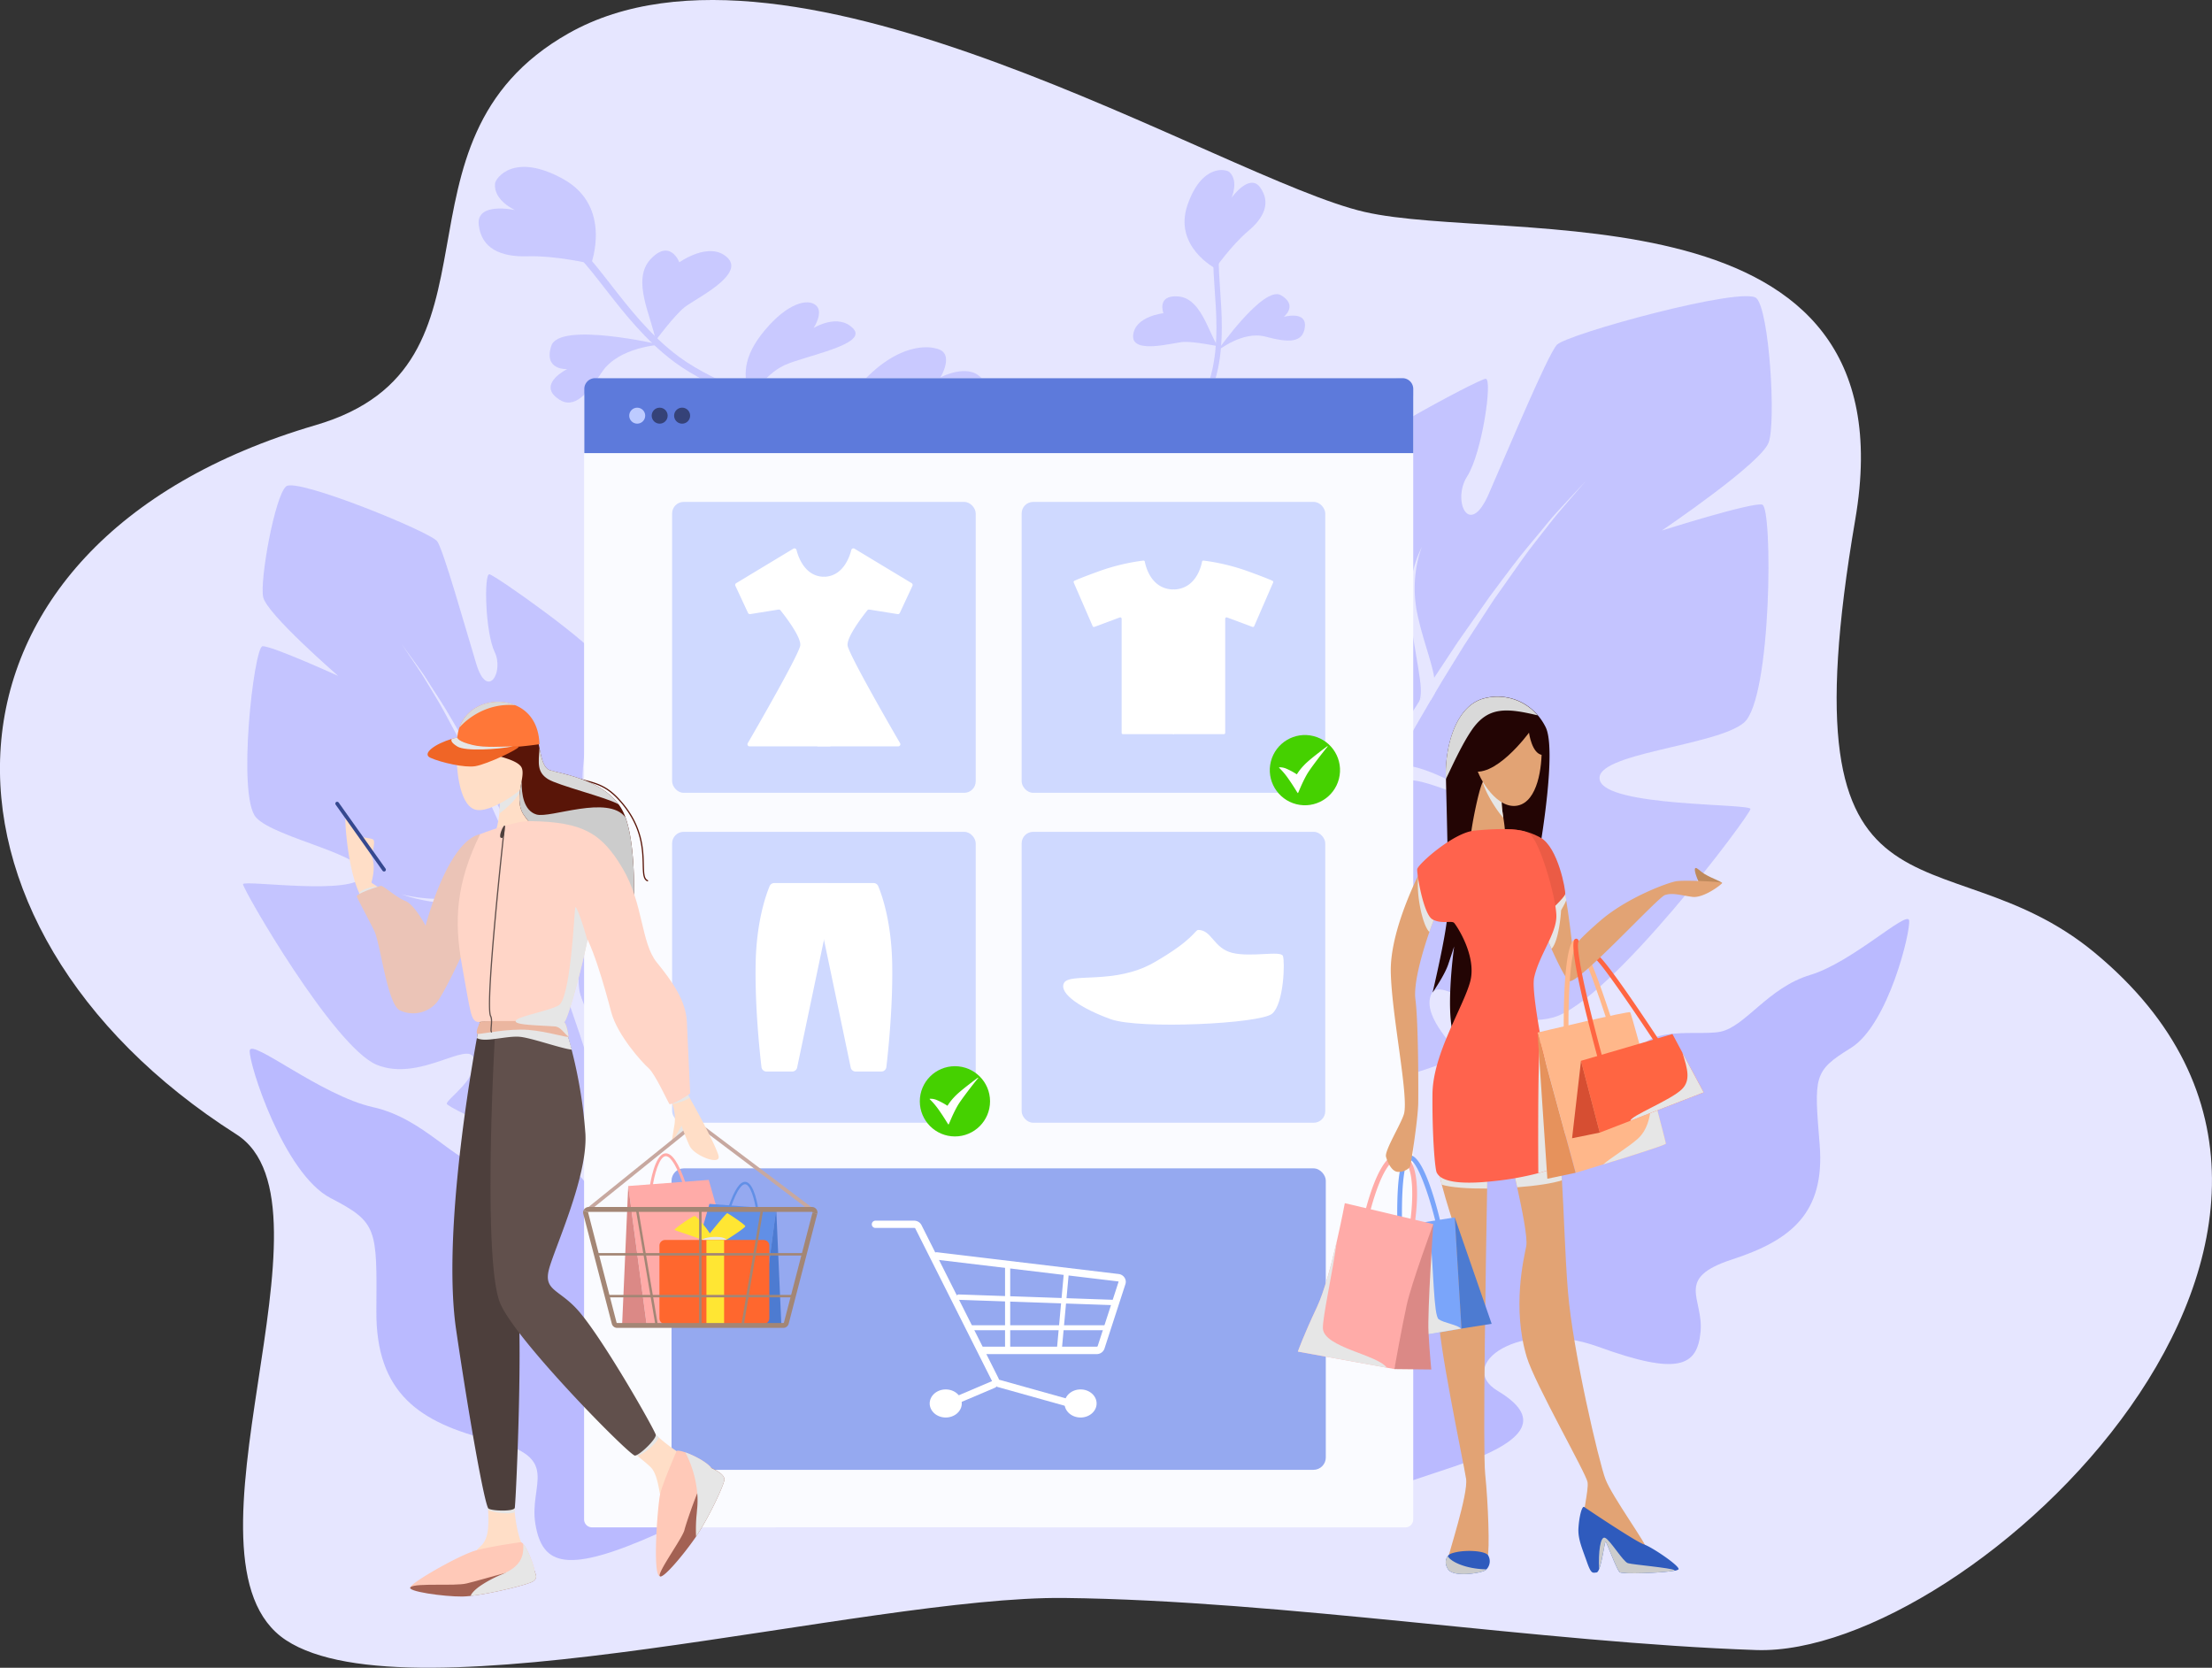 <svg xmlns="http://www.w3.org/2000/svg" viewBox="0 0 1137.7 857.69"><rect x="0" y="0" width="1137.7" height="857.69" fill="#333333" stroke="none"/><defs><style>.cls-1{isolation:isolate;}.cls-2{fill:#e6e6ff;}.cls-3{fill:#babaff;}.cls-4{fill:#c4c4ff;}.cls-5{fill:#c9c9ff;}.cls-6{fill:#fafbff;}.cls-7{fill:#5d7adb;}.cls-8{fill:#bdcbff;}.cls-9{fill:#354278;}.cls-10{fill:#95a9f0;}.cls-11{fill:#fff;}.cls-12{fill:#cfd9ff;}.cls-13{fill:#45d100;}.cls-14{fill:#230504;}.cls-15{fill:#e2a374;}.cls-16{fill:#e6e6e6;}.cls-16,.cls-29{mix-blend-mode:multiply;}.cls-17{fill:#bf8a5c;}.cls-18{fill:#ffb78a;}.cls-19{fill:#ff6542;}.cls-20{fill:#eb5b45;}.cls-21{fill:#7aa5fa;}.cls-22{fill:#ffaba8;}.cls-23{fill:#2f5bbd;}.cls-24{fill:#ff634d;}.cls-25{fill:#e6925c;}.cls-26{fill:#d64e32;}.cls-27{fill:#4d7bd1;}.cls-28{fill:#db8986;}.cls-29{fill:#ccc;}.cls-30{fill:#d9d9d9;mix-blend-mode:soft-light;}.cls-31{fill:#618fe6;}.cls-32{fill:#ffdec7;}.cls-33{fill:#c7a8a0;}.cls-34{fill:#591508;}.cls-35{fill:#ff7738;}.cls-36{fill:#f06526;}.cls-37{fill:#ffc9b8;}.cls-38{fill:#a36153;}.cls-39{fill:#4d3f3c;}.cls-40{fill:#ffe633;}.cls-41{fill:#ff672e;}.cls-42{fill:#61504c;}.cls-43{fill:#ebc4b7;}.cls-44{fill:#ffd5c7;}.cls-45{fill:#ebb6a0;}.cls-46{fill:#35488f;}.cls-47{fill:#a38675;}</style></defs><g class="cls-1"><g id="Layer_1" data-name="Layer 1"><path class="cls-2" d="M3588,269.26c-98.77,55.87-25.28,170.81-130.07,201.48-209.13,61.21-209.13,257.59-40.8,364.71,56.94,36.23-36,219.55,25.5,260.13,63.76,42.09,298.82-22.83,400.41-21.67,112.22,1.27,245.88,23,355.78,26.78s345.26-217.47,173.84-358.87c-78.2-64.5-161,.21-122.84-222.62,29.88-174.55-179.66-141.37-252.48-158.13S3703.21,204.1,3588,269.26Z" transform="translate(-3295.59 -252.1)"/><path class="cls-3" d="M3819.89,1037.6H3694.58c-11.74-5.83-31.29-7.68-52.86,0-2.39.85-4.79,1.82-7.22,2.91-47.6,21.39-59.83,16.6-63.49-4.3s14-34.28-22.77-43.34-59.37-24.13-59.07-66.61.62-45.47-23.52-58-42.21-69.31-41.61-75.85,36.87,23.2,63.35,29.07,42.07,28.65,57.61,30.78c12.62,1.74,40.72-6.48,51,7.15,2.37,3.14,3.8,7.42,3.89,13.25.46,31.22,22.14,49.31,36.4,43.9s38.58-68.93,50.51-15.16,27.64,77.69,97.81,103.8C3803.17,1012.08,3814,1023.91,3819.89,1037.6Z" transform="translate(-3295.59 -252.1)"/><path class="cls-3" d="M3973.31,1028.62s-39.39-78,17.36-104.06,68.36-46.9,75-92.35,30.76,5.89,43,9.51S4137.71,829,4136.17,803s31.64-17.61,44.42-20.34,24.37-22.63,46-29.14,50-33.48,50.91-28.07-10.67,53.71-30,65.64-18.85,14.39-16,49.71-15,49.23-45,59-14.53,19.85-16.28,37.46-11.63,22.34-52.54,7.47-73.64,9.58-51.8,22.67,17.75,25.42-22.19,38.83C3972.06,1030.31,3973.31,1028.62,3973.31,1028.62Z" transform="translate(-3295.59 -252.1)"/><path class="cls-4" d="M3656.48,711.46s-1.5,30.91-6.94,49.89-21.32,57.42-26.64,60.17c-2.65,1.37-6.18-1.6-9.46-4.61s-6.48-6.16-8.24-4.87c-.75.56-.79,2.67-.73,5.6.12,7.08.79,18.89-7,24.78-11,8.33-71.89-20.48-72.1-22.69s16.61-13.35,14-23.16-27.91,12.2-50,3.14-69.13-90.65-68.79-92.92,57.64,6.19,61.67-4.27-44.91-19.16-54.9-29.94-1.18-87.7,3.25-88.12,37.87,14.78,38.92,15.24c-1.12-1-36.62-31.82-38.55-40.45s6.12-52.6,11.84-57.06,74.42,23.59,77.67,28.31,14.3,43.92,20.05,62.94,14.39,4.21,9.49-6-5.56-40.29-2.73-40,55.64,37.7,56.84,44.3-16.42,67.57-5.15,74.32,18.87-53.83,19.81-55.6,30.37,42.37,30.61,68.08-12.24,47-12,49.81S3656.48,711.46,3656.48,711.46Z" transform="translate(-3295.59 -252.1)"/><path class="cls-2" d="M3613.44,816.91c-3.36-3.06-6.48-6.16-8.24-4.87-.75.56-.79,2.67-.73,5.6-.49-1.57-1.08-3.52-1.77-5.81-1.09-3.4-2.38-7.55-3.89-12.28s-3.28-10.09-5.18-15.92c-3.92-11.64-8.56-25.2-13.86-39.59l-4.05-11q-2.11-5.54-4.3-11.17c-.9-2.38-1.8-4.75-2.77-7.14-1-2.68-2.13-5.37-3.21-8.06q-1.52-3.75-3.06-7.51c-2.74-6.92-5.79-13.72-8.66-20.49l-1.23-2.83v0c-3.12-7.08-6.37-14-9.44-20.67-3.39-6.9-6.65-13.55-9.76-19.87-3.35-6.21-6.49-12.06-9.4-17.46s-6-10.14-8.53-14.46-5-7.88-7-10.87c-3.52-5.21-5.71-8.46-6.21-9.18.57.75,2.86,3.91,6.53,9,2.09,2.91,4.73,6.39,7.35,10.66s5.83,8.9,9,14.16,6.46,11.1,10,17.2c3.36,6.23,6.85,12.79,10.5,19.59,2.53,5.13,5.21,10.35,7.85,15.69q1.37,2.76,2.7,5.58c.46,1,.91,2,1.38,3,3,6.36,6.11,12.77,9,19.3,1.88,4.2,3.78,8.4,5.62,12.61l.09.22c1.42,3.21,2.81,6.44,4.15,9.64,1.56,3.72,3.15,7.42,4.69,11.07s3,7.3,4.42,10.87c1,2.35,1.91,4.67,2.82,7q3.06,7.62,5.79,14.79c2.41,6.19,4.61,12.08,6.66,17.52,2.12,5.79,4,11.11,5.77,15.82s3.11,8.85,4.31,12.25S3612.81,815.09,3613.44,816.91Z" transform="translate(-3295.59 -252.1)"/><path class="cls-2" d="M3588.08,766.9l-.08-.27c-.05-.21-.16-.59-.22-.92a26.36,26.36,0,0,1-.44-3.05,44,44,0,0,1,.33-10.38,67.86,67.86,0,0,1,3.55-13.8c.88-2.43,2-4.87,3.06-7.32s2.41-4.78,3.63-7.18c.63-1.2,1.18-2.39,1.68-3.58s1.08-2.36,1.51-3.59c1-2.41,1.77-4.85,2.5-7.22.32-1.2.65-2.37,1-3.53s.52-2.31.78-3.42c.44-2.24.79-4.37,1-6.35a60.82,60.82,0,0,0,.37-13.31,60.41,60.41,0,0,1,.67,13.4c-.1,2-.28,4.2-.55,6.51-.17,1.15-.35,2.34-.52,3.54s-.47,2.43-.7,3.68c-.56,2.48-1.18,5-2,7.59-.35,1.29-.83,2.57-1.28,3.86s-.92,2.59-1.44,3.81c-1,2.46-2,4.92-3,7.35s-1.72,4.81-2.37,7.17a63.4,63.4,0,0,0-2.28,13,38.55,38.55,0,0,0,.4,9,19.56,19.56,0,0,0,.52,2.3c.07.28.11.36.14.46l.08.2Z" transform="translate(-3295.59 -252.1)"/><path class="cls-2" d="M3553.72,678.7l3.8-.57,1.05,3.23-.14-.68c-.06-.24-.11-.5-.17-.83s-.07-.51-.1-.82a14.65,14.65,0,0,1,0-2.55,26.53,26.53,0,0,1,.53-3.54c1.19-5.35,4.78-16.34,6.7-24l.38-1.45.19-.76.16-.71c.17-1,.42-1.87.57-2.89a57.43,57.43,0,0,0,.67-5.77,53.07,53.07,0,0,0-.35-10.15,40.27,40.27,0,0,0-2.24-9.36.09.09,0,0,0,0-.06.27.27,0,0,1,0-.11.39.39,0,0,1,0,.11.09.09,0,0,1,0,.06,41.71,41.71,0,0,1,1.2,9.44,51.45,51.45,0,0,1-.71,9.85,52.63,52.63,0,0,1-1.21,5.35c-.2.87-.58,1.82-.87,2.74l-.23.7-.23.62-.51,1.37c-2.68,7.28-6.21,14.09-8.25,20-.17.58-.34,1.13-.49,1.66a18.89,18.89,0,0,0-.6,2.63,20.66,20.66,0,0,0-.35,3.61v0Z" transform="translate(-3295.59 -252.1)"/><path class="cls-2" d="M3569.35,715.67l-.6-.52a9.09,9.09,0,0,0-1.52-1.19,7.75,7.75,0,0,0-.93-.57l-1.35-.62-1.68-.49c-.63-.09-1.28-.26-2-.32a39.82,39.82,0,0,0-6-.27,54,54,0,0,0-5.61.77c-3.93.73-8.18,1.8-12.51,2.74l-3.31.67c-1.1.13-2.1.36-3.27.42a45,45,0,0,1-6.53.13,71.66,71.66,0,0,1-11.25-1.47,81,81,0,0,1-10.59-2.88,81.13,81.13,0,0,0,10.76,1.85,69.75,69.75,0,0,0,11.08.38,41.9,41.9,0,0,0,6.09-.69c1-.13,2.08-.48,3.12-.71l3.05-.93c4.14-1.32,8.26-2.8,12.31-4a60,60,0,0,1,6-1.41,32,32,0,0,1,5.75-.52c.92,0,1.83.11,2.69.17s1.68.32,2.46.47,1.47.49,2.13.72a16.26,16.26,0,0,1,1.87.91,14.65,14.65,0,0,1,2.11,1.35c.42.3.37.5.37.5Z" transform="translate(-3295.59 -252.1)"/><path class="cls-4" d="M3896.3,637.94s-2.84,39.38,1.15,64.27,18.21,76,24.54,80.32c3.14,2.14,8.07-1.08,12.7-4.4s9.15-6.81,11.17-4.91c.87.83.6,3.51.08,7.21-1.24,9-3.9,23.82,5,32.47,12.59,12.23,94.21-14.94,94.82-17.72s-19-19.45-14.17-31.48,33.49,19.73,62.91,11.64,101.48-104.28,101.4-107.2-74-1-77.49-14.85,59.84-17.4,74.15-29.54,14.92-110.93,9.37-112.15-50.25,12.94-51.65,13.36c1.57-1.06,51.27-34.71,55-45.35,3.83-10.8.3-67.59-6.26-74.12s-97.91,18.49-102.75,24-24.85,53.47-35,76.69-18.88,3.13-11.12-9,13.21-50.2,9.59-50.27-76.28,39.25-78.8,47.43,10.45,88.14-4.87,94.95-15.65-71.09-16.58-73.48-45,49-49.21,81.58,8.31,61.48,7.55,65S3896.3,637.94,3896.3,637.94Z" transform="translate(-3295.59 -252.1)"/><path class="cls-2" d="M3934.69,778.13c4.72-3.36,9.15-6.81,11.17-4.91.87.83.6,3.51.08,7.21.85-1.91,1.9-4.3,3.13-7.08,1.9-4.15,4.17-9.21,6.81-15s5.69-12.28,9-19.38c6.75-14.14,14.7-30.61,23.62-48,2.24-4.36,4.53-8.81,6.82-13.28s4.73-9,7.16-13.5c1.5-2.87,3-5.74,4.6-8.62,1.72-3.23,3.51-6.47,5.3-9.72q2.48-4.51,5-9.05c4.54-8.34,9.44-16.49,14.11-24.63l2-3.4v0c5-8.5,10.22-16.73,15.13-24.76,5.35-8.22,10.5-16.14,15.41-23.67,5.2-7.36,10.07-14.29,14.59-20.68s9.14-11.93,13-17,7.53-9.23,10.5-12.7c5.26-6.07,8.54-9.86,9.27-10.68-.83.86-4.22,4.51-9.64,10.36-3.09,3.37-7,7.37-11,12.38s-8.74,10.38-13.62,16.56-9.89,13.07-15.31,20.26c-5.2,7.38-10.63,15.15-16.3,23.22-4,6.11-8.18,12.31-12.34,18.67-1.44,2.19-2.86,4.41-4.29,6.66-.72,1.18-1.45,2.36-2.2,3.53-4.75,7.6-9.69,15.24-14.29,23.08-3,5-6.09,10.07-9.06,15.12l-.14.26q-3.47,5.77-6.74,11.58c-2.55,4.47-5.13,8.91-7.64,13.31s-4.87,8.79-7.27,13.09q-2.37,4.25-4.64,8.41-5,9.19-9.6,17.85c-4,7.48-7.69,14.61-11.11,21.19-3.58,7-6.83,13.46-9.74,19.16s-5.3,10.74-7.34,14.86C3937.27,772.73,3935.76,775.92,3934.69,778.13Z" transform="translate(-3295.59 -252.1)"/><path class="cls-2" d="M3974.48,718.65l.13-.33c.11-.26.29-.72.42-1.13a32.41,32.41,0,0,0,1-3.8,56.27,56.27,0,0,0,1.17-13.2,87.22,87.22,0,0,0-2.38-18c-.74-3.22-1.73-6.47-2.76-9.75s-2.33-6.41-3.5-9.65c-.61-1.61-1.13-3.21-1.59-4.79s-1-3.16-1.36-4.78c-.85-3.21-1.49-6.41-2-9.53-.23-1.57-.46-3.11-.68-4.62s-.31-3-.46-4.45c-.22-2.9-.34-5.66-.35-8.21a76.94,76.94,0,0,1,1.57-16.92,77.7,77.7,0,0,0-2.91,16.88c-.18,2.57-.28,5.37-.29,8.34,0,1.48.08,3,.11,4.56s.22,3.15.33,4.76c.32,3.23.72,6.57,1.34,9.93.25,1.69.67,3.38,1,5.08s.77,3.42,1.25,5c.9,3.27,1.81,6.55,2.7,9.77.74,3.21,1.44,6.37,1.9,9.45a79.7,79.7,0,0,1,.9,16.77,49.23,49.23,0,0,1-1.87,11.32,27,27,0,0,1-1,2.84c-.14.33-.21.44-.26.56l-.12.24Z" transform="translate(-3295.59 -252.1)"/><path class="cls-2" d="M4033.51,608.76v0a25.59,25.59,0,0,0,.11-4.63,23.9,23.9,0,0,0-.35-3.43c-.11-.69-.24-1.42-.37-2.17-1.68-7.82-5.11-17-7.39-26.62l-.44-1.82-.2-.82-.18-.92c-.22-1.21-.56-2.48-.69-3.61a70.05,70.05,0,0,1-.71-7,65.76,65.76,0,0,1,.62-12.58,53.39,53.39,0,0,1,3-11.77s0-.06,0-.08a.37.37,0,0,1,.06-.13.81.81,0,0,1-.06.13s0,.05,0,.08a51.51,51.51,0,0,0-4.27,11.51,68.14,68.14,0,0,0-2,12.8,70.43,70.43,0,0,0,0,7.42c0,1.31.21,2.49.28,3.76l.09.92.13,1,.25,1.89c1.27,10,4.14,24.47,4.82,31.43a33.38,33.38,0,0,1,.13,4.57,18.13,18.13,0,0,1-.45,3.21,9.18,9.18,0,0,1-.25,1c-.12.41-.22.73-.34,1-.18.54-.27.84-.27.84l1.82-3.93,4.72,1.3Z" transform="translate(-3295.59 -252.1)"/><path class="cls-2" d="M4006.05,656.6l.83-.56a12.7,12.7,0,0,1,2.12-1.28,12.31,12.31,0,0,1,1.27-.58l1.8-.57,2.2-.37c.82,0,1.66-.13,2.58-.1a50.65,50.65,0,0,1,7.68.59,66,66,0,0,1,7,1.83c4.88,1.52,10.1,3.54,15.43,5.38l4.1,1.36c1.37.34,2.61.79,4.08,1a57.78,57.78,0,0,0,8.25,1.16,91.71,91.71,0,0,0,14.48-.14,103,103,0,0,0,13.86-2,103.49,103.49,0,0,1-13.91.7,90.11,90.11,0,0,1-14.1-1.21,54.29,54.29,0,0,1-7.61-1.81c-1.22-.31-2.56-.93-3.85-1.39l-3.72-1.64c-5-2.3-10-4.81-15-6.9a75.26,75.26,0,0,0-7.4-2.7,41.41,41.41,0,0,0-7.21-1.55c-1.17-.14-2.34-.13-3.43-.19s-2.19.14-3.19.22-2,.39-2.82.58a20.32,20.32,0,0,0-2.5.87,18.51,18.51,0,0,0-2.88,1.39c-.58.31-.55.58-.55.58Z" transform="translate(-3295.59 -252.1)"/><path class="cls-5" d="M3860.62,640.17c-.22-.35-22-36.25,1-82.67,8.13-16.42,16.92-32.15,25.43-47.37,15.38-27.51,28.66-51.27,32.3-69,2.84-13.8,1.88-27.66,1-39.89-.84-12.07-1.56-22.5,1.88-29.09l2.48,1.22c-3.08,5.9-2.38,16-1.58,27.64.86,12.4,1.83,26.46-1.08,40.61-3.73,18.14-17.11,42.08-32.6,69.79-8.49,15.19-17.26,30.89-25.36,47.24-22.29,45-1.29,79.7-1.08,80.05Z" transform="translate(-3295.59 -252.1)"/><path class="cls-5" d="M3920.65,390.09s-21.64-11.28-14.29-32.58,19.9-18.44,21.54-16.93c5,4.63,1.1,13.24,1.1,13.24s9.27-13,14.74-5.31,2.27,15.34-6.22,22.47S3920.65,390.09,3920.65,390.09Z" transform="translate(-3295.59 -252.1)"/><path class="cls-5" d="M3921.92,430.14c-5.14-8.05-8.79-24.57-20.21-25.57s-7.74,8.6-7.74,8.6-14.85,1.6-15.57,11.47,20.74,3.6,26,3.3S3921.92,430.14,3921.92,430.14Z" transform="translate(-3295.59 -252.1)"/><path class="cls-5" d="M3921.61,432.67s23.82-34,32.82-28.75,1.42,11.15,1.42,11.15,11.85-3.35,10.88,5.14-8.6,8.12-20.35,5S3921.61,432.67,3921.61,432.67Z" transform="translate(-3295.59 -252.1)"/><path class="cls-5" d="M3909.15,472.72c-3.45-8.58-8.68-14.58-22.6-16.55s-21.16,1.88-21.76,6.17,6.73,6.18,6.73,6.18-11.43,2-11.63,10.79,21.7-4.89,30.29-7.49S3909.15,472.72,3909.15,472.72Z" transform="translate(-3295.59 -252.1)"/><path class="cls-5" d="M3909.15,472.72A81.69,81.69,0,0,1,3940.06,454c19.21-6.38,14.18,7.25,14.18,7.25s12.55,2.36,9,12.94-19.4-.7-28.88-3.09S3909.15,472.72,3909.15,472.72Z" transform="translate(-3295.59 -252.1)"/><path class="cls-5" d="M3887.79,510.11s2.83-10.6-16.2-12.48-28.9,5.21-31.73,10.79,7.09,8.65,7.09,8.65-13.35,3.16-12,12.57,16-.24,27.92-9.27A54,54,0,0,1,3887.79,510.11Z" transform="translate(-3295.59 -252.1)"/><path class="cls-5" d="M3889,510.44s13.9-12.84,28.78-12.44,31.6,6.49,32.83,17.22-13.41,5.83-13.41,5.83,9.81,13.42-2.06,18.66-3.23-16.72-18.48-24.61S3889,510.44,3889,510.44Z" transform="translate(-3295.59 -252.1)"/><path class="cls-5" d="M3855.43,576.33c-7.57-9.94-14.58,0-22.65-5.23s-12.18-13-19.26-9.05-.86,9.57-.86,9.57-24.23,6.94-15,16.35,26.93-1.66,37.92-6.87S3855.43,576.33,3855.43,576.33Z" transform="translate(-3295.59 -252.1)"/><path class="cls-5" d="M3856.19,576.86s2.87-5.48,19.13-3.2,26.84-21.09,34.8-19.75,4,12.23,4,12.23,20.09.25,8.93,16-45.44-4.09-51.9-5.25S3856.19,576.86,3856.19,576.86Z" transform="translate(-3295.59 -252.1)"/><path class="cls-5" d="M3871.83,576c-.09-.54-10-53.67-71.87-78.44-21.89-8.76-43.82-16.3-65-23.58-38.36-13.18-71.48-24.56-90.19-38.42-14.55-10.79-25.53-24.9-35.22-37.34s-17.82-22.91-26.77-26.28l-1.34,3.3c8,3,16,13.27,25.23,25.14,9.83,12.63,21,26.93,35.9,38,19.15,14.18,52.52,25.65,91.15,38.92,21.17,7.27,43.06,14.79,64.86,23.52,60,24,69.64,75.29,69.73,75.81Z" transform="translate(-3295.59 -252.1)"/><path class="cls-5" d="M3599.64,387.75s11.07-29.39-14.25-43.5-34.91-.61-35.19,2.25c-.85,8.78,10.31,13.64,10.31,13.64s-20-4.46-18.69,7.56,11,16.66,25.26,16.21S3599.64,387.75,3599.64,387.75Z" transform="translate(-3295.59 -252.1)"/><path class="cls-5" d="M3632.8,427.22c-2-12.12-12.66-31.1-2.58-41.85S3645,387,3645,387s15.61-11.21,24.77-2.36-16.79,21.24-22.1,25.48S3632.8,427.22,3632.8,427.22Z" transform="translate(-3295.59 -252.1)"/><path class="cls-5" d="M3635.27,429.38s-52-12.15-56.14.61,8.21,11.91,8.21,11.91-14.24,7-6,14.27,15.22.4,23.82-12.66S3635.27,429.38,3635.27,429.38Z" transform="translate(-3295.59 -252.1)"/><path class="cls-5" d="M3681.59,457.09c-4.05-11.19-4.19-21.42,7.46-35.27s21.9-16.36,26.15-12.75-1.14,11.7-1.14,11.7,12.7-7.87,20.41.35-25,13.94-35.47,18.83S3681.59,457.09,3681.59,457.09Z" transform="translate(-3295.59 -252.1)"/><path class="cls-5" d="M3681.59,457.09a105.32,105.32,0,0,0-45.67,8.6c-23.89,10.38-7.37,19.13-7.37,19.13s-10,13,2.53,20.09,18-17.32,25-27.75S3681.59,457.09,3681.59,457.09Z" transform="translate(-3295.59 -252.1)"/><path class="cls-5" d="M3734.15,474.6s-11.81-7.74,4.83-25.87,32.17-19.81,39.68-16.89.62,14.38.62,14.38,15.52-8.43,22.26,1.78-15.54,13.5-34.73,15.07A69.69,69.69,0,0,0,3734.15,474.6Z" transform="translate(-3295.59 -252.1)"/><path class="cls-5" d="M3733.3,475.93s-24.35-.37-38.26,12.78-24.73,33.34-16.7,44.68,17.86-5.92,17.86-5.92,2.11,21.29,18,16.13-11.25-18.8-3.41-39.46S3733.3,475.93,3733.3,475.93Z" transform="translate(-3295.59 -252.1)"/><path class="cls-5" d="M3822,510.3c-1.29-16,13.94-12.55,17.22-24.44s.55-22.87,10.7-25.21,9,8.43,9,8.43,29.18-14.14,28.4,2.82-27.25,21.53-42.25,26S3822,510.3,3822,510.3Z" transform="translate(-3295.59 -252.1)"/><path class="cls-5" d="M3821.74,511.46s-7.46-2.78-21.09,13.35-43.82,2.83-50.31,11,6.68,15.13,6.68,15.13-19,17.49,5.14,23,40.05-42.93,45.25-49.58S3821.74,511.46,3821.74,511.46Z" transform="translate(-3295.59 -252.1)"/><path class="cls-6" d="M4022.46,456.85v576.68a4.05,4.05,0,0,1-4.07,4.07h-418.3a4.07,4.07,0,0,1-4.08-4.07V456.85a9.1,9.1,0,0,1,.1-1.39,10.24,10.24,0,0,1,10.17-8.86h405.93A10.24,10.24,0,0,1,4022.46,456.85Z" transform="translate(-3295.59 -252.1)"/><path class="cls-7" d="M4022.47,452.13v33H3596.12v-33a5.54,5.54,0,0,1,5.54-5.54h415.27A5.54,5.54,0,0,1,4022.47,452.13Z" transform="translate(-3295.59 -252.1)"/><circle class="cls-8" cx="327.74" cy="213.77" r="4.11"/><circle class="cls-9" cx="339.29" cy="213.77" r="4.11"/><path class="cls-9" d="M3650.54,465.87a4.11,4.11,0,1,0-4.11,4.11A4.11,4.11,0,0,0,3650.54,465.87Z" transform="translate(-3295.59 -252.1)"/><rect class="cls-10" x="345.4" y="600.87" width="336.5" height="155.04" rx="6.34"/><path class="cls-11" d="M3784.69,975.24a1.8,1.8,0,0,1-1.67-1.15,1.89,1.89,0,0,1,1-2.44l21.66-9.19a.66.66,0,0,0,.15-.09l-39.5-78.54a.78.78,0,0,0-.61-.22h-20a1.87,1.87,0,0,1,0-3.73h20a4.23,4.23,0,0,1,3.8,2.22l39.56,78.67a3.6,3.6,0,0,1,.18,2.84,4,4,0,0,1-2.21,2.3l-21.66,9.2A1.86,1.86,0,0,1,3784.69,975.24Z" transform="translate(-3295.59 -252.1)"/><polygon class="cls-11" points="551.05 723.92 512.7 713.19 513.66 709.5 552.01 720.23 551.05 723.92"/><path class="cls-11" d="M3859.59,948.49h-59.07a1.91,1.91,0,0,1,0-3.82h59.07a.65.65,0,0,0,.55-.23l10.79-33.21s-.14-.1-.43-.14l-93.39-11.18a1.9,1.9,0,0,1-1.62-2.12,1.87,1.87,0,0,1,2.05-1.68l93.38,11.19a4.2,4.2,0,0,1,3.13,2,3.81,3.81,0,0,1,.38,3.19l-10.79,33.22A4.2,4.2,0,0,1,3859.59,948.49Z" transform="translate(-3295.59 -252.1)"/><path class="cls-11" d="M3864.18,936.2h-69.4a1.28,1.28,0,0,1,0-2.55h69.4a1.28,1.28,0,0,1,0,2.55Z" transform="translate(-3295.59 -252.1)"/><path class="cls-11" d="M3869.28,923.36h0l-80.62-2.79a1.36,1.36,0,0,1-1.28-1.42,1.34,1.34,0,0,1,1.37-1.33l80.62,2.79a1.38,1.38,0,0,1,0,2.75Z" transform="translate(-3295.59 -252.1)"/><path class="cls-11" d="M3813.84,947a1.34,1.34,0,0,1-1.32-1.37V902.89a1.33,1.33,0,1,1,2.65,0V945.6A1.35,1.35,0,0,1,3813.84,947Z" transform="translate(-3295.59 -252.1)"/><path class="cls-11" d="M3840.49,947h-.12a1.31,1.31,0,0,1-1.15-1.44l3.57-39.1a1.27,1.27,0,0,1,1.38-1.19,1.31,1.31,0,0,1,1.15,1.44l-3.57,39.1A1.28,1.28,0,0,1,3840.49,947Z" transform="translate(-3295.59 -252.1)"/><ellipse class="cls-11" cx="486.42" cy="721.78" rx="8.25" ry="7.22"/><ellipse class="cls-11" cx="555.77" cy="721.78" rx="8.25" ry="7.22"/><rect class="cls-12" x="345.7" y="258.13" width="156.14" height="149.6" rx="5.91"/><rect class="cls-12" x="525.47" y="258.13" width="156.14" height="149.6" rx="5.91"/><rect class="cls-12" x="345.7" y="427.8" width="156.14" height="149.6" rx="5.91"/><rect class="cls-12" x="525.47" y="427.8" width="156.14" height="149.6" rx="5.91"/><path class="cls-11" d="M3898.83,555.27c11.56,0,14.45-11.41,15-14.29a.72.72,0,0,1,.78-.58,107.5,107.5,0,0,1,22.52,5.38c8.43,3.06,11.7,4.43,12.9,5a.71.71,0,0,1,.36.94l-9.72,22.39a.72.72,0,0,1-.92.39l-13-4.84a.72.72,0,0,0-1,.67v58.63a.72.72,0,0,1-.72.72h-25.71a.72.72,0,0,1-.72-.72l.23-73.67" transform="translate(-3295.59 -252.1)"/><path class="cls-11" d="M3899.41,555.27c-11.56,0-14.44-11.41-15-14.29a.72.72,0,0,0-.79-.58,107.46,107.46,0,0,0-22.51,5.38c-8.44,3.06-11.7,4.43-12.9,5a.71.71,0,0,0-.36.94l9.72,22.39a.7.7,0,0,0,.91.39l13-4.84a.72.72,0,0,1,1,.67v58.63a.72.72,0,0,0,.72.72h25.71a.73.73,0,0,0,.73-.72l-.24-73.67" transform="translate(-3295.59 -252.1)"/><path class="cls-11" d="M3719.58,548.73c-9.89,0-13.36-10-14.32-13.79a1.09,1.09,0,0,0-1.62-.66L3674.25,552a1.1,1.1,0,0,0-.42,1.4l6.48,13.9a1.07,1.07,0,0,0,1.16.62l14.55-2.33a1.07,1.07,0,0,1,1,.39c2,2.49,10.7,13.65,10.16,18.06s-22.14,41.93-27,50.27a1.09,1.09,0,0,0,.95,1.64h41.55Z" transform="translate(-3295.59 -252.1)"/><path class="cls-11" d="M3719.13,548.73c9.9,0,13.36-10,14.32-13.79a1.1,1.1,0,0,1,1.63-.66L3764.46,552a1.1,1.1,0,0,1,.43,1.4l-6.48,13.9a1.09,1.09,0,0,1-1.17.62l-14.55-2.33a1.07,1.07,0,0,0-1,.39c-2,2.49-10.69,13.65-10.16,18.06s22.14,41.93,27,50.27a1.1,1.1,0,0,1-.95,1.64H3716Z" transform="translate(-3295.59 -252.1)"/><path class="cls-11" d="M3717.44,706.24h27.46a2.56,2.56,0,0,1,2.38,1.57c1.86,4.44,6.79,18.18,7.19,39.9.41,22.32-2.14,45.89-3,53.18a2.58,2.58,0,0,1-2.56,2.28h-13.23a2.58,2.58,0,0,1-2.53-2l-14-66.9Z" transform="translate(-3295.59 -252.1)"/><path class="cls-11" d="M3721.27,706.24h-27.45a2.56,2.56,0,0,0-2.38,1.57c-1.86,4.44-6.8,18.18-7.2,39.9-.41,22.32,2.14,45.89,3,53.18a2.59,2.59,0,0,0,2.57,2.28h13.23a2.59,2.59,0,0,0,2.53-2l14.05-66.9Z" transform="translate(-3295.59 -252.1)"/><path class="cls-11" d="M3911.85,730.35c7.07,0,7.87,9.45,17.59,11.81s24.93-1.31,26,1.57.53,24.42-5.51,29.67-68.25,8.13-82.95,2.88-27-13.12-24.15-18.63,26,1.05,46.2-10.5S3910.27,730.35,3911.85,730.35Z" transform="translate(-3295.59 -252.1)"/><circle class="cls-13" cx="491.15" cy="566.39" r="18.06"/><path class="cls-11" d="M3773.89,817.18a.14.14,0,0,0-.09.25,37.07,37.07,0,0,1,4.48,5.25c3.63,5.15,4.92,7.75,5.16,7.75s1.73-4.5,4.62-9.6c1.68-3,9-12.41,10.64-14.27a.14.14,0,0,0-.17-.21s-9.38,6.88-12,9.81a28.24,28.24,0,0,0-3.57,4.54.13.13,0,0,1-.19,0,35.23,35.23,0,0,0-5.52-2.94A8.2,8.2,0,0,0,3773.89,817.18Z" transform="translate(-3295.59 -252.1)"/><circle class="cls-13" cx="3966.44" cy="648.04" r="18.06" transform="translate(-932.65 4081.23) rotate(-75.76)"/><path class="cls-11" d="M3953.59,646.73a.14.14,0,0,0-.09.25,36.41,36.41,0,0,1,4.48,5.25c3.63,5.15,4.92,7.75,5.16,7.75s1.73-4.5,4.62-9.6c1.68-3,9-12.42,10.64-14.27a.14.14,0,0,0-.17-.22s-9.38,6.88-12,9.82a27.52,27.52,0,0,0-3.58,4.54.14.14,0,0,1-.19,0,35.23,35.23,0,0,0-5.52-2.94A8.2,8.2,0,0,0,3953.59,646.73Z" transform="translate(-3295.59 -252.1)"/><path class="cls-14" d="M4087.77,687.22s-34,108.91-42.13,101.56-2.13-49.94-2.13-49.94-1.23,3.84-3.09,9.33-7.67,13.87-8,14.39c.22-1,6.55-27.77,7.55-39,1-11-.34-54.8-.68-70.83,0-.59-.05-1.15-.05-1.67-.3-15.63,5.36-36.76,20.39-40a27.06,27.06,0,0,1,26.86,8.85,29.06,29.06,0,0,1,4.07,6.15C4096.35,637.74,4087.77,687.22,4087.77,687.22Z" transform="translate(-3295.59 -252.1)"/><path class="cls-15" d="M4069.07,682.32c-1.84,2.77-16.54.61-16.84-.91s3.71-22.94,6-27.13a1.88,1.88,0,0,1,.45-.61c2.15-1.67,9.36,9,9.36,9-.3,2.9.27,6.57.78,10C4069.46,676.93,4070.08,680.8,4069.07,682.32Z" transform="translate(-3295.59 -252.1)"/><path class="cls-16" d="M4068.8,672.69c-3.75-4.07-9.43-13.46-10.59-18.41a1.88,1.88,0,0,1,.45-.61c2.15-1.67,9.36,9,9.36,9C4067.72,665.61,4068.29,669.28,4068.8,672.69Z" transform="translate(-3295.59 -252.1)"/><path class="cls-15" d="M4088.53,636.37c.2,10.21-2,27.77-12.25,30s-19.81-12.87-21.65-20.63,6.94-17.76,15.11-20.42,14.09-.82,14.09,1S4088.53,636.37,4088.53,636.37Z" transform="translate(-3295.59 -252.1)"/><path class="cls-17" d="M4181.35,706.31c-1.18-1.37-4.6-2.08-9.18-4.81-1.81-1.08-3.78-3.28-4.53-3s-.13,2.8.56,4.53,1.09,3.18,2.07,3.47S4181.35,706.31,4181.35,706.31Z" transform="translate(-3295.59 -252.1)"/><path class="cls-18" d="M4122.44,778c-5.08-15.6-11.23-32.59-12.74-34l1.43-2c2.52,1.73,10.38,25.22,13.64,35.25Z" transform="translate(-3295.59 -252.1)"/><path class="cls-19" d="M4147.86,788.93a1.23,1.23,0,0,1-1-.55c-10.44-15.86-28-41.54-30.63-42.93a1.18,1.18,0,0,1-.81-1.49,1.27,1.27,0,0,1,1.55-.84c3.35,1,23.45,31,31.94,43.91a1.23,1.23,0,0,1-.35,1.7A1.25,1.25,0,0,1,4147.86,788.93Z" transform="translate(-3295.59 -252.1)"/><path class="cls-15" d="M4181.34,706.17c0,.63-9.46,7.94-15.29,7.18s-10.29-2.31-14.19-.91-45.51,47-49.29,44.14c-1.81-1.37-5.58-8.87-9-16.47-2.84-6.37-5.41-12.82-6.34-15.73a6.48,6.48,0,0,1-.37-1.5,8.31,8.31,0,0,1,1.32-2.79s0,0,0-.05c1.83-2.92,5.07-7.31,7.5-10.54,1.83-2.43,3.23-4.22,3.23-4.22a30.82,30.82,0,0,1,1.15,4.15c.35,1.64.71,3.55,1.06,5.61,1.79,10.66,3.35,25.17,3.35,25.17s.27-2.55,14.19-14.58,34.93-19.71,39.24-20.35S4181.34,705.53,4181.34,706.17Z" transform="translate(-3295.59 -252.1)"/><path class="cls-16" d="M4101.18,715c-1.08,2.79-2.7,5-2.7,5.49,0,.64-1,15.44-4.88,19.58-2.84-6.37-5.41-12.82-6.34-15.73a20.52,20.52,0,0,1,.95-4.29s0,0,0-.05c1.54-4.68,4.55-9.61,7.5-10.54a7.19,7.19,0,0,1,4.38-.07C4100.47,711.07,4100.83,713,4101.18,715Z" transform="translate(-3295.59 -252.1)"/><path class="cls-20" d="M4091.9,721.38s8.42-7.66,8.73-9.5-3.67-24-12.71-29-16.85-4.44-19.76-3.83S4091.9,721.38,4091.9,721.38Z" transform="translate(-3295.59 -252.1)"/><path class="cls-21" d="M4014.6,890.8c-.2-3.84-1.8-37.67,3.55-43.56a3.13,3.13,0,0,1,2.21-1.12h.14c7.24,0,14.08,26.41,16,34.54l-2.38.57c-3.75-15.76-10-32.66-13.62-32.66h-.05a.84.84,0,0,0-.51.33c-3.53,3.89-3.68,27.12-2.91,41.78Z" transform="translate(-3295.59 -252.1)"/><path class="cls-22" d="M4023.16,881.84l-2.42-.38c1.37-8.61,3.18-31.41-4.81-33.44a3.9,3.9,0,0,0-3.16.61c-8,5-13.66,31.37-13.72,31.64l-2.4-.51c.24-1.12,5.9-27.65,14.83-33.21a6.31,6.31,0,0,1,5.05-.91C4028.11,848.59,4023.7,878.45,4023.16,881.84Z" transform="translate(-3295.59 -252.1)"/><path class="cls-15" d="M4034.42,722a95.6,95.6,0,0,0-3.65,9.39c-3.58,10.31-8.29,26.42-7.18,34.72,1.64,12.26,1.54,51.47,1.42,54.12-.4,9.6-3.68,29.82-4.07,31.44s-3.9,3.48-6.74,3.06-4.9-4.68-5.74-7.74,7.63-16.67,9.19-21.86c2.68-8.78-6.32-50.86-6.74-73.33-.31-18.65,10.74-42.64,14.51-50.26a.75.75,0,0,1,.1-.2c.71-1.42,1.13-2.23,1.13-2.23s5.78,12.72,7.45,19.31C4034.54,720.09,4034.71,721.39,4034.42,722Z" transform="translate(-3295.59 -252.1)"/><path class="cls-15" d="M4060.67,1052.71c-1.23,3-19.93,1.81-20.25.9s10.44-33.08,9.22-41-15-72.91-14.12-85.48,9.8-38.28,8.28-43.48c-.9-3.11-4.41-13.57-6.66-22.27-.66-2.6-1.23-5.05-1.57-7.09-.44-2.6-.54-4.51-.05-5.27,1.23-1.91,9.14-.46,15.78,1.15,5,1.21,9.37,2.53,9.37,2.53s-.08,4-.2,10.71c-.61,33.43-2.3,134.5-1,146.75C4061,1024.82,4061.89,1049.62,4060.67,1052.71Z" transform="translate(-3295.59 -252.1)"/><path class="cls-15" d="M4142.45,1048.71c-.62,1.84-30.64-15.93-31.86-16.84s2.13-13.18,1.54-17.47-27.15-50.68-31.27-64.33c-7.65-25.44-1.52-50.86-.29-57,.88-4.39-2.33-19.76-4.66-30.39-.93-4.22-1.74-7.7-2.08-9.44,0,0,2-1.69,4.85-3.85,6-4.53,15.73-11.12,17.82-7.79.85,1.4,1.49,5.54,2,11.47.17,1.84.29,3.87.44,6,1,15.44,1.55,38.18,3.09,57.25,2.45,30.32,15.93,87.61,19.29,96.49S4143.06,1046.87,4142.45,1048.71Z" transform="translate(-3295.59 -252.1)"/><path class="cls-23" d="M4060.13,1059.18a1.92,1.92,0,0,1-.4.36c-2.05,1.65-16.59,3.88-19.31-.32-2-3.06-1.22-5.48-.19-6.83a3.44,3.44,0,0,1,1.34-1.15c5.71-2.38,17.77-1.84,19.39.73A5.94,5.94,0,0,1,4060.13,1059.18Z" transform="translate(-3295.59 -252.1)"/><path class="cls-23" d="M4158.89,1059.22a4.52,4.52,0,0,1-2.08.67c-6.64,1.2-26.76,1.91-28.16.76-1.62-1.33-6.76-15.69-7.25-15.69s-1.67,10-3.34,14.09c-.39,1-.81,1.65-1.25,1.72-2.23.29-2.86.81-5.1-5.61s-4.6-11.55-4.28-17.06,1.74-12,3.06-10.93c.88.69,26.54,17.86,30.63,19.19S4160,1057.71,4158.89,1059.22Z" transform="translate(-3295.59 -252.1)"/><path class="cls-16" d="M4060.67,852.65s-.08,4-.2,10.71c-9.75.07-18.65-.54-23.33-2-.66-2.6-1.23-5.05-1.57-7.09,2.82-1.69,9.9-3.06,15.73-4.12C4056.35,851.33,4060.67,852.65,4060.67,852.65Z" transform="translate(-3295.59 -252.1)"/><path class="cls-16" d="M4098.92,859.12c-4.75,1.59-13.48,2.87-23,3.58-.93-4.22-1.74-7.7-2.08-9.44,0,0,2-1.69,4.85-3.85,7.47.76,15.19,2,19.8,3.68C4098.65,854.93,4098.77,857,4098.92,859.12Z" transform="translate(-3295.59 -252.1)"/><path class="cls-16" d="M4034.42,722a95.6,95.6,0,0,0-3.65,9.39c-3.93-3.63-7.38-22.5-5.35-29.85,0-.08,0-.18.08-.25a.08.08,0,0,0,0,0c.34.76,5.37,11.3,8.58,17.08C4034.54,720.09,4034.71,721.39,4034.42,722Z" transform="translate(-3295.59 -252.1)"/><path class="cls-24" d="M4101.2,848.78c.07.83-2.08,2.37-6.4,4.07a79,79,0,0,1-7.94,2.57,153.21,153.21,0,0,1-23.45,4.16c-24.92,2.68-27.77-2.64-28.8-4.28s-2.45-20-2.25-40.64,15.93-44.72,19.41-57.79-7-28.74-8.26-30.12-6.59.76-11.2-1.86-8-23.28-7.82-25.73,18.73-19,29.58-19.9c3.68-.3,22.67-2.31,28.19,1.69s13.62,32.81,13.82,42-8.77,20-11.42,31.86S4101,846.72,4101.2,848.78Z" transform="translate(-3295.59 -252.1)"/><path class="cls-18" d="M4152.4,840.25s-.08.12-.22.19c-2.11,1.21-19.27,6.6-32,10.49-4.81,1.5-9,2.75-11.52,3.53-1.67.49-2.63.79-2.63.79l-19.6-72.13s46.86-11.2,47.62-10.44c.46.49,7.3,25.49,12.52,45C4149.78,829.83,4152.4,839.83,4152.4,840.25Z" transform="translate(-3295.59 -252.1)"/><path class="cls-14" d="M4051.46,648.11c12.36,5.72,30.54-19.2,30.54-19.2s1.42,10.73,6.73,11.44,1.54-13.27-4-16.44-9.6-6.13-16.64-3.88-13.69,8.68-15.42,14.6S4051.46,648.11,4051.46,648.11Z" transform="translate(-3295.59 -252.1)"/><path class="cls-16" d="M4094.8,852.85a79,79,0,0,1-7.94,2.57.47.47,0,0,1-.07-.22c0-1.74-.39-53.92.83-68.21C4087.62,787,4093.48,840.4,4094.8,852.85Z" transform="translate(-3295.59 -252.1)"/><polygon class="cls-25" points="810.4 603.15 795.85 606.21 790.8 531.01 810.4 603.15"/><path class="cls-16" d="M4152.4,840.25s-.08.12-.22.19c-2.11,1.21-19.27,6.6-32,10.49,4.09-3.57,13-8.87,17.91-13.3,5.91-5.4,7.13-15,6.52-22.65l2,2.65C4149.78,829.83,4152.4,839.83,4152.4,840.25Z" transform="translate(-3295.59 -252.1)"/><polygon class="cls-19" points="876.27 561.8 838.6 576.38 822.82 582.48 813.16 545.55 860.19 531.78 865.31 541.36 876.27 561.8"/><polygon class="cls-26" points="813.16 545.56 808.57 585.38 822.81 582.47 813.16 545.56"/><path class="cls-18" d="M4101.09,783.42a1.22,1.22,0,0,1-1.22-1.21c0-1.59-.56-38.94,4.67-46.23a1.23,1.23,0,0,1,2,1.43c-3.95,5.51-4.38,34.18-4.21,44.76a1.24,1.24,0,0,1-1.21,1.25Z" transform="translate(-3295.59 -252.1)"/><path class="cls-19" d="M4119.17,799.45a1.24,1.24,0,0,1-1.19-.91c-6.19-22.66-16-61-12.36-63.48a1.23,1.23,0,0,1,1.7,1.7c-.27.92-1.31,8.65,13,61.14a1.23,1.23,0,0,1-.86,1.5A1.25,1.25,0,0,1,4119.17,799.45Z" transform="translate(-3295.59 -252.1)"/><polygon class="cls-21" points="751.7 683.26 751.4 683.31 730.28 686.89 704.72 691.23 703.29 633.22 748.22 626.08 751.7 683.26"/><polygon class="cls-27" points="748.22 626.08 767.21 680.81 751.69 683.26 748.22 626.08"/><path class="cls-22" d="M4032.78,881.64l-20,74.55-3.89-.71-45.74-8.28s2.68-7.74,9.81-22.87c3.75-7.91,7.5-22.2,10.22-34,2.47-10.76,4.09-19.46,4.09-19.46Z" transform="translate(-3295.59 -252.1)"/><path class="cls-16" d="M4047,935.41,4025.86,939c.64-9.44,5.27-51,5.27-51,1.84,15.81,1.76,40.61,4.4,42.55s9.92,2.89,11.44,4.82C4047,935.39,4047,935.39,4047,935.41Z" transform="translate(-3295.59 -252.1)"/><path class="cls-28" d="M4032.78,881.65s-3.07,44.73-2.46,55.76,1.43,19,1.43,19l-19-.21s3.88-21.64,6.33-32.88S4032.78,881.65,4032.78,881.65Z" transform="translate(-3295.59 -252.1)"/><path class="cls-29" d="M4156.81,1059.89c-6.64,1.2-26.76,1.91-28.16.76-1.62-1.33-6.76-15.69-7.25-15.69s-1.67,10-3.34,14.09c-.44-8.62.62-17,3-16.1,2.55.91,9.3,12.28,11.8,13.06s22.42,2.41,23.93,3.63C4156.88,1059.72,4156.88,1059.79,4156.81,1059.89Z" transform="translate(-3295.59 -252.1)"/><path class="cls-29" d="M4060.13,1059.18a1.92,1.92,0,0,1-.4.36c-2.05,1.65-16.59,3.88-19.31-.32-2-3.06-1.22-5.48-.19-6.83C4041.77,1055.38,4049.88,1059.05,4060.13,1059.18Z" transform="translate(-3295.59 -252.1)"/><path class="cls-30" d="M4086.45,620c-16.18-3.9-25.54-4.46-33.77,7.38-5,7.25-9.78,17.79-13.43,25.41,0-.59-.05-1.15-.05-1.67-.3-15.63,5.36-36.76,20.39-40A27.06,27.06,0,0,1,4086.45,620Z" transform="translate(-3295.59 -252.1)"/><path class="cls-16" d="M4008.86,955.48l-45.74-8.28s2.68-7.74,9.81-22.87c3.75-7.91,7.5-22.2,10.22-34-1.87,14.85-7.47,39.63-7.15,45C3976.59,945.09,4004.05,948.74,4008.86,955.48Z" transform="translate(-3295.59 -252.1)"/><path class="cls-16" d="M4171.86,813.9l-37.67,14.58v0c-.17-2.45,20.83-10.59,26.49-16.25,4.51-4.51,2.92-10.27.22-18.75Z" transform="translate(-3295.59 -252.1)"/><polygon class="cls-22" points="323.12 609.95 364.52 606.8 385.95 681.97 332.68 681.97 323.12 609.95"/><polygon class="cls-28" points="323.12 609.95 319.97 681.49 332.68 681.97 323.12 609.95"/><path class="cls-22" d="M3631.2,862.76l-1.44-.2c.24-1.72,2.49-16.77,8-17.3,3.41-.32,6.84,4.78,10.59,15.61l-1.38.48c-4.51-13.07-7.61-14.79-9.07-14.65C3634.6,847,3632,856.72,3631.2,862.76Z" transform="translate(-3295.59 -252.1)"/><polygon class="cls-31" points="399.24 621.75 364.87 619.13 347.07 681.56 391.3 681.56 399.24 621.75"/><polygon class="cls-27" points="399.24 621.75 401.86 681.15 391.3 681.56 399.24 621.75"/><path class="cls-31" d="M3684.46,874.44l1.19-.17c-.19-1.42-2.07-13.92-6.62-14.36-2.83-.26-5.68,4-8.79,13l1.14.39c3.75-10.85,6.32-12.28,7.53-12.16C3681.64,861.37,3683.76,869.42,3684.46,874.44Z" transform="translate(-3295.59 -252.1)"/><path class="cls-32" d="M3574,676.61c0,1.26-24.34,4.07-24.34,4.07,1.41-1.41,2.31-6,2.74-10.22.38-3.75.38-7.16.07-7.84-.2-.48,1.29-1.86,3.42-3.42,4.32-3.19,11.25-7.18,12.31-6.15C3569.76,654.61,3574,675.35,3574,676.61Z" transform="translate(-3295.59 -252.1)"/><path class="cls-16" d="M3563.9,657.65c-1.65,4.54-7.81,10.34-11.5,12.81.38-3.75.38-7.16.07-7.84-.2-.48,1.29-1.86,3.42-3.42C3559.93,658.22,3563.9,657.65,3563.9,657.65Z" transform="translate(-3295.59 -252.1)"/><path class="cls-32" d="M3530.35,639.08c0,6.59.94,25.9,9.11,29.2s28.57-12.56,28.73-15.23,5.49-21.2-3.61-24.81S3530.35,639.08,3530.35,639.08Z" transform="translate(-3295.59 -252.1)"/><path class="cls-32" d="M3495.18,712.23s-1.56,13.82-11,4.87a16,16,0,0,1-3.11-4.32c-.26-.48-.51-1-.76-1.51-6.13-13.18-7.48-38.43-7-38.43.65,0,9.59,12.86,12.88,18.52s.48,14.14.48,14.59c0,.23,1.36,1,3,2.11.2.15.43.28.65.43a31.81,31.81,0,0,1,4.25,3.19C3494.85,711.88,3495,712.05,3495.18,712.23Z" transform="translate(-3295.59 -252.1)"/><path class="cls-32" d="M3486.91,691.67c1.24-5,1.4-7.42.5-7.91s-5.86-1.24-5.94-1S3486.91,691.67,3486.91,691.67Z" transform="translate(-3295.59 -252.1)"/><polygon class="cls-33" points="416.78 622.75 362.23 581.61 356.68 577.71 357.76 576.17 363.33 580.09 417.91 621.24 416.78 622.75"/><path class="cls-32" d="M3647.42,831.19a3.6,3.6,0,0,1-.45,2.21c-1.4,3.17-5.52,7.34-5.85,7.09s.78-6.43,1.41-10.2a22.35,22.35,0,0,0-1.18-10.53,6.76,6.76,0,0,0-.36-1,33.25,33.25,0,0,0-1.73-4s2.51-3.47,3.77-2.42c0,0,0,0,0,0a12.44,12.44,0,0,1,1.28,3.6c.2.9.43,1.91.68,3C3646,823.73,3647.05,829.54,3647.42,831.19Z" transform="translate(-3295.59 -252.1)"/><path class="cls-16" d="M3646.94,834.43a6.29,6.29,0,0,0-.62-3.56c-.16,0-5,8.37-4.24,8.06S3646.94,834.43,3646.94,834.43Z" transform="translate(-3295.59 -252.1)"/><rect class="cls-33" x="3591.11" y="852.59" width="65.59" height="1.88" transform="translate(-3028.84 2211) rotate(-38.87)"/><path class="cls-32" d="M3650.29,841.44c-1.94-4-6-14.59-7.34-21.9-.15-.78-.27-1.51-.35-2.19a12.92,12.92,0,0,1,0-3.24c1-5.8,5-1.86,5-1.86.3.46.65,1,1.08,1.71s1,1.71,1.6,2.74c5.1,8.84,14,25.8,14.9,29.92C3666.31,851.64,3652.8,846.62,3650.29,841.44Z" transform="translate(-3295.59 -252.1)"/><path class="cls-32" d="M3540.87,1049.3c1-2,5.17-2.51,5.8-12.08a55.93,55.93,0,0,0-.07-8.59c0-.65-.1-1.23-.15-1.81-.38-3.54-.86-5.73-.41-6.25.81-.93,13.82,2.36,13.82,2.36,0,.85,0,2,.1,3.26.1,1.11.2,2.34.35,3.67.63,5.88,2,13.34,4.42,17.86C3568.35,1054.48,3539.91,1051.34,3540.87,1049.3Z" transform="translate(-3295.59 -252.1)"/><path class="cls-32" d="M3635.07,1020.57c-.63-2.82-1.56-10.68-4.73-13.82-1.63-1.66-4.49-3.94-6.83-5.88l-1.38-1.13v0c-1.43-1.18-2.44-2.09-2.44-2.39a13.27,13.27,0,0,1,1.84-2.59c1.5-1.83,3.59-4.27,5.25-6.15,1.4-1.63,2.48-2.86,2.48-2.86a19.18,19.18,0,0,0,2.44,3c.8.83,1.68,1.68,2.66,2.54,4.88,4.37,11.23,8.71,12.31,8.61C3648.25,999.69,3635.69,1023.41,3635.07,1020.57Z" transform="translate(-3295.59 -252.1)"/><path class="cls-34" d="M3621.73,714.14c-3.52-1.06-28.91-24.07-35.8-27.88-3.41-1.89-8.64-3.87-13.34-5.88-4.42-4.85-7.58-8.72-8.49-10.7-2.48-5.45-1-11.33-.2-16,.58-3.24.86-6-.57-7.64-3.57-4.19-16-5.5-16.81-7.59S3566.41,620,3566.41,620c4.22,4.12,5.48,10.95,6.66,16.88,1.11,5.57,2.11,10.35,5.48,11.38,6.1,1.85,25.85,4.69,35.24,17.53a25.08,25.08,0,0,1,3.06,5.5,10.65,10.65,0,0,1,.43,1.16C3621.25,683.32,3621.88,701.43,3621.73,714.14Z" transform="translate(-3295.59 -252.1)"/><path class="cls-34" d="M3628.63,705.33a.27.27,0,0,1-.12,0c-2.19-.92-2.27-3.93-2.38-8.47-.18-7.61-.46-19.11-10.72-31.39-7.82-9.35-13.23-10.49-26.31-13.22l-.57-.12a.3.3,0,0,1-.24-.37.31.31,0,0,1,.37-.24l.57.12c13.22,2.76,18.7,3.91,26.66,13.43,10.4,12.44,10.68,24.07,10.87,31.77.11,4.3.17,7.15,2,7.91a.33.33,0,0,1,.17.42A.31.31,0,0,1,3628.63,705.33Z" transform="translate(-3295.59 -252.1)"/><path class="cls-35" d="M3573.05,634.84s-42.86,6.43-42.23-3.44a18.41,18.41,0,0,1,1-5s0,0,0,0c2.56-7.48,9.7-13,19.37-13.31a23.1,23.1,0,0,1,9.62,1.78C3567.47,617.66,3572.72,624.06,3573.05,634.84Z" transform="translate(-3295.59 -252.1)"/><path class="cls-36" d="M3562.32,636.19c.33,1.06-16,8.9-22.28,9.95-5.5.91-17.58-1.88-23-4.29-4.9-2.16,2.68-7.36,10.95-9.75.95-.28,1.91-.5,2.86-.7,0,.17.18,2,8,3.86,6.06,1.49,15.93.71,20.73.66C3561.19,635.87,3562.25,635.92,3562.32,636.19Z" transform="translate(-3295.59 -252.1)"/><path class="cls-37" d="M3570.53,1060c0,1.23-14.79,5-27.7,7.56-6.93,1.36-13.32,2.34-16.56,2.34-9.26,0-19.31.45-19.46-1.59s25.42-16.8,34.06-19,22.61-4.09,22.61-4.09a2.48,2.48,0,0,1,1.2.85C3567.29,1049,3570.53,1058.37,3570.53,1060Z" transform="translate(-3295.59 -252.1)"/><path class="cls-37" d="M3654,1030.31c-7.14,15.25-16.76,32.41-19.05,32.33-3.91-.15-1.1-36.42.16-42.07s8.51-22.28,8.51-22.28c.58-.33,2.31,0,4.52.77,4.52,1.59,11.06,5,13.29,8h0a5.29,5.29,0,0,1,.32.5C3662.87,1009.41,3659.05,1019.36,3654,1030.31Z" transform="translate(-3295.59 -252.1)"/><path class="cls-38" d="M3569.86,1065.3c-1.74,1.49-21,6.31-32.21,7.56-1.6.18-3,.28-4.22.31-9.52.1-29.51-2.72-26.62-4.88s22.76-.4,28.71-1.83c5.1-1.21,12.71-3.52,19.54-5.28,7.89-2,14.72-3.29,15.47-1.2C3571.61,1062.94,3571.84,1063.65,3569.86,1065.3Z" transform="translate(-3295.59 -252.1)"/><path class="cls-38" d="M3668.2,1012.73c.3,2-7.79,19.54-14.6,29.59-.15.25-.32.48-.47.7-6.91,9.9-17.11,21.68-18.22,19.62s11.76-19.62,12.72-23.71c.5-2.11,3.44-11,6.6-18.94,2.74-6.88,5.63-13,7.16-13h0a.32.32,0,0,1,.22.05C3665.81,1009.26,3667.87,1010.69,3668.2,1012.73Z" transform="translate(-3295.59 -252.1)"/><path class="cls-16" d="M3560.31,1029.86c-2.16,1-9.9.53-13.71-1.23,0-.65-.1-1.23-.15-1.81,2-.93,5.8-2.36,9.09-2.08a7.85,7.85,0,0,1,4.42,1.45C3560.06,1027.3,3560.16,1028.53,3560.31,1029.86Z" transform="translate(-3295.59 -252.1)"/><path class="cls-39" d="M3562.75,937.62c.55,35.75-2,88.72-2.41,90-.63,1.9-11.63,1.58-13.49.32s-9.75-44.89-16.66-92c-6.33-43.15,4.5-115.87,10.68-150,.17-1,.35-1.91.5-2.81q.57-3,1.06-5.48s12.46-5.43,18.33-2a5.29,5.29,0,0,1,2.41,2.68,4.88,4.88,0,0,1,.31,1.26,42.41,42.41,0,0,1,.27,5.8c0,26.15-9.57,112.18-4,120.72C3561.64,909.11,3562.5,921.65,3562.75,937.62Z" transform="translate(-3295.59 -252.1)"/><path class="cls-40" d="M3661.64,888.44a14.47,14.47,0,0,1-3,2.24c-.27.07-.47.1-.55,0a.19.19,0,0,1-.1-.13c0-.1-.18-.2-.4-.35a10.59,10.59,0,0,0-1.06-.52c-3.77-1.66-13.61-4.68-14-5.08s9.22-7.13,10.35-7.13c.9,0,5.7,5.57,7.79,8.94a6.94,6.94,0,0,1,1,1.88A.55.55,0,0,1,3661.64,888.44Z" transform="translate(-3295.59 -252.1)"/><path class="cls-40" d="M3678.92,882.69c.18.55-5.05,4.12-9.64,7-.53.33-1.06.63-1.56,1-2.64,1.58-4.82,2.76-5.22,2.73a43,43,0,0,1-5.76-2.11l.51-.6c.1-.15.22-.3.35-.48.32-.37.7-.88,1.15-1.43l1.89-2.36c3.69-4.57,8.66-10.6,9.06-10.4C3670.33,876.28,3678.6,881.73,3678.92,882.69Z" transform="translate(-3295.59 -252.1)"/><path class="cls-16" d="M3669.28,889.67c-.53.33-1.06.63-1.56,1-2.31.12-6.3.1-9.07,0a3.26,3.26,0,0,1-.55,0h-.85c.1-.15.22-.3.35-.48a10.59,10.59,0,0,0-1.06-.52,7.9,7.9,0,0,1,2.21-.91,15,15,0,0,1,2.84-.48,25.42,25.42,0,0,1,3.77,0C3667.57,888.41,3668.78,889.07,3669.28,889.67Z" transform="translate(-3295.59 -252.1)"/><path class="cls-41" d="M3691.28,892.71v37.35a2.91,2.91,0,0,1-2.91,2.92h-50.72a2.9,2.9,0,0,1-2.89-2.92V892.71a2.9,2.9,0,0,1,2.89-2.91h50.72A2.91,2.91,0,0,1,3691.28,892.71Z" transform="translate(-3295.59 -252.1)"/><rect class="cls-40" x="363.34" y="637.69" width="9.09" height="43.18"/><path class="cls-16" d="M3634.36,991.23c-.63,3-7.53,8.59-10.85,9.64l-1.38-1.13v0c-.2-1.23-.48-3.14-.6-5-.2-2.18-.2-4.22.35-4.79s2.61-1.13,4.9-1.36a16.08,16.08,0,0,1,4.92.1C3632.5,989.52,3633.38,990.37,3634.36,991.23Z" transform="translate(-3295.59 -252.1)"/><path class="cls-42" d="M3632.86,990c.32,2.21-8.14,10.37-10.66,10.7-2,.25-40.24-38-59.45-63-4.77-6.25-8.39-11.68-9.95-15.5-7.36-17.93-4.87-96.63-2.74-135.69.1-2,.23-3.89.33-5.68,0-.57.07-1.13.1-1.68,0,0,4.55-1.73,10.27-3.41,8.34-2.44,19.19-4.75,22.18-1.41,1.13,1.28,2.39,3.94,3.67,7.56h0c1,2.84,2,6.3,3,10.12a243.53,243.53,0,0,1,7.08,43.23c1.25,22.31-16.33,59.66-18.84,70s5,10,14.14,19.77C3604.34,938.1,3632.55,987.76,3632.86,990Z" transform="translate(-3295.59 -252.1)"/><path class="cls-16" d="M3490.4,708.49c-1.68,1-7,4.12-9.31,4.29-.26-.48-.51-1-.76-1.51,1.33-1.68,6.23-3.24,9.42-3.21C3490,708.21,3490.18,708.34,3490.4,708.49Z" transform="translate(-3295.59 -252.1)"/><path class="cls-43" d="M3542.54,681.1c-16.95,3.77-28.05,47.1-28.05,47.1s-5.65-10.89-10.46-12.77-11.31-8-12.56-7.75-12.77,4-12.35,5.45,5.86,11.3,9,17.79,6.7,37.89,13.19,40.82a16,16,0,0,0,18.63-3.77c4.81-5.23,23-45,23-49S3542.54,681.1,3542.54,681.1Z" transform="translate(-3295.59 -252.1)"/><path class="cls-16" d="M3650.31,816.7A21,21,0,0,1,3645,819c-.71.22-1.43.4-2.09.55a10.66,10.66,0,0,1-1.6.22,6.76,6.76,0,0,0-.36-1c.43-.38,1-.88,1.61-1.41s1.16-.93,1.76-1.35c1.51-1.11,3.09-2,4.12-2h.23C3649.18,814.74,3649.71,815.67,3650.31,816.7Z" transform="translate(-3295.59 -252.1)"/><path class="cls-29" d="M3621.73,714.14c-3.52-1.06-28.91-24.07-35.8-27.88-3.41-1.89-8.64-3.87-13.34-5.88-4.42-4.85-7.58-8.72-8.49-10.7-2.48-5.45-1-11.33-.2-16-.15,7,1.13,15.34,7.59,17.3,7,2.16,36.9-10.35,45.79,1.49C3621.25,683.32,3621.88,701.43,3621.73,714.14Z" transform="translate(-3295.59 -252.1)"/><path class="cls-44" d="M3568.71,674.4c26.79.42,36.42,6.28,47.1,24.28s9.42,38.31,17.58,48.36,15.07,19.88,15.49,30.77,1.68,35.58,1.68,36.42-10,6.49-10.68,5.65-7.33-15.49-10.68-18.42-16.11-17-19.25-28.89-10.47-38.72-16.54-44S3568.71,674.4,3568.71,674.4Z" transform="translate(-3295.59 -252.1)"/><path class="cls-44" d="M3597.66,735.84c-3.06,15-10.12,41.17-12,42-1.41.57-13.44.3-24.54,0-8.55-.21-16.56-.41-18.69-.18-4.9.53-4.7-4.7-9.1-28.36s-3.14-43.1,9.22-68.22c0,0,18.21-7.14,26.15-6.71s29.74,46.67,30.37,51.7C3599.22,727.33,3598.64,731,3597.66,735.84Z" transform="translate(-3295.59 -252.1)"/><path class="cls-16" d="M3589.68,791.93c-5.66-.68-19.27-5.55-25.93-6.53h-.05c-3.79-.55-9,.45-13.64,1-3.79.5-7.21.7-9.19-.45.17-1,.35-1.91.5-2.81,2.19-.63,5.73-1.64,9-2.42a51.07,51.07,0,0,1,5.47-1.08,65.45,65.45,0,0,1,7.62-.07c8.36.3,20.09,1.33,23.08,2.18,0,0,0,0,.05,0h0C3587.64,784.65,3588.67,788.11,3589.68,791.93Z" transform="translate(-3295.59 -252.1)"/><path class="cls-45" d="M3588,785.15v0c-.23,1-10.35-2.57-20.73-3.4s-24.91,2.32-25.94,2.09-.63-2.09,1.13-6.18c0,0,1.15-.63,18.36-.45,6.08.07,14.14.25,24.87.58C3586.79,777.84,3588,784.12,3588,785.15Z" transform="translate(-3295.59 -252.1)"/><path class="cls-42" d="M3548.39,783.12a.31.31,0,0,1-.22-.09c-.43-.43-.37-1.44-.22-3.2s.32-3.83-.29-5c-3.08-5.75,6.69-94.11,7.11-97.86a.32.32,0,0,1,.34-.28.31.31,0,0,1,.28.34c-.1.92-10.16,91.92-7.18,97.5.7,1.31.52,3.44.36,5.33-.09,1.09-.2,2.45,0,2.69a.33.33,0,0,1,0,.45A.31.31,0,0,1,3548.39,783.12Z" transform="translate(-3295.59 -252.1)"/><path class="cls-39" d="M3555.13,676.9c-.61-.79-3.2,5.31-2,6C3555.36,684.3,3555.13,676.9,3555.13,676.9Z" transform="translate(-3295.59 -252.1)"/><path class="cls-46" d="M3493.68,700.14h0a1,1,0,0,1-1.32-.22l-24.13-34a1,1,0,0,1,.22-1.32h0a1,1,0,0,1,1.32.23l24.13,34A1,1,0,0,1,3493.68,700.14Z" transform="translate(-3295.59 -252.1)"/><rect class="cls-47" x="312" y="665.95" width="95.77" height="1.26"/><rect class="cls-47" x="306.82" y="644.44" width="106.13" height="1.26"/><rect class="cls-47" x="359.57" y="622.15" width="1.26" height="58.72"/><rect class="cls-47" x="3653.28" y="903.3" width="58.72" height="1.25" transform="translate(-1116.67 4132.88) rotate(-80.43)"/><rect class="cls-47" x="3627.69" y="874.57" width="1.25" height="58.72" transform="translate(-3395.58 366.32) rotate(-9.61)"/><path class="cls-47" d="M3698.54,935H3613a2.82,2.82,0,0,1-2.73-2.11l-14.68-56.53a2.85,2.85,0,0,1,.12-1.78l2.33.95,14.66,56.73a.32.32,0,0,0,.3.23h85.5a.32.32,0,0,0,.3-.23l14.67-56.53,2.44.63-14.68,56.53A2.83,2.83,0,0,1,3698.54,935Z" transform="translate(-3295.59 -252.1)"/><path class="cls-47" d="M3715.94,876.37l-2.42-.64a.31.31,0,0,0-.06-.26.31.31,0,0,0-.24-.12H3598.36a.32.32,0,0,0-.29.19l-2.32-.95a2.82,2.82,0,0,1,2.61-1.75h114.86a2.79,2.79,0,0,1,2.23,1.1A2.75,2.75,0,0,1,3715.94,876.37Z" transform="translate(-3295.59 -252.1)"/><path class="cls-30" d="M3560.84,614.79c-14.77-1.45-25.27,7.16-29,11.53,2.56-7.48,9.7-13,19.37-13.31A23.1,23.1,0,0,1,3560.84,614.79Z" transform="translate(-3295.59 -252.1)"/><path class="cls-16" d="M3559.51,635.92c-7.84,1.63-24.54,2.64-28.64.12-3-1.83-3.49-3.06-2.91-3.94.95-.28,1.91-.5,2.86-.7,0,.17.18,2,8,3.86C3544.84,636.75,3554.71,636,3559.51,635.92Z" transform="translate(-3295.59 -252.1)"/><path class="cls-16" d="M3588,785.15v0c-1.89-1-3.87-4.94-7-5.16-7.31-.55-18-.65-19.86-2.15a.85.85,0,0,1-.31-.33.39.39,0,0,1,0-.3c.3-2.29,16-4.85,22-8,6.28-3.29,8.17-48.5,8.62-50.38.4-1.64,4,8.39,6.25,17-3.06,15-10.12,41.17-12,42C3586.79,777.84,3588,784.12,3588,785.15Z" transform="translate(-3295.59 -252.1)"/><path class="cls-16" d="M3569.86,1065.3c-1.74,1.49-21,6.31-32.21,7.56.43-1.35,2.16-3.24,5.18-5.32a61.08,61.08,0,0,1,11.08-5.83,12,12,0,0,0,1.15-.53c9.65-4.42,9.87-10.32,9.62-15.12,2.61,2.92,5.85,12.31,5.85,13.92C3571.61,1062.94,3571.84,1063.65,3569.86,1065.3Z" transform="translate(-3295.59 -252.1)"/><path class="cls-16" d="M3668.2,1012.73c.3,2-7.79,19.54-14.6,29.59a78.7,78.7,0,0,1,.36-12c.07-.93.15-1.91.25-2.89a43.86,43.86,0,0,0,0-7.43,55.76,55.76,0,0,0-6.13-20.93c4.52,1.59,11.06,5,13.29,8h0a.32.32,0,0,1,.22.05C3665.81,1009.26,3667.87,1010.69,3668.2,1012.73Z" transform="translate(-3295.59 -252.1)"/><path class="cls-30" d="M3613.79,665.76c-6.1-3.57-31.07-9.65-36.4-13-5.62-3.59-4.87-8.09-4.32-15.9,1.11,5.57,2.11,10.35,5.48,11.38C3584.65,650.08,3604.4,652.92,3613.79,665.76Z" transform="translate(-3295.59 -252.1)"/></g></g></svg>